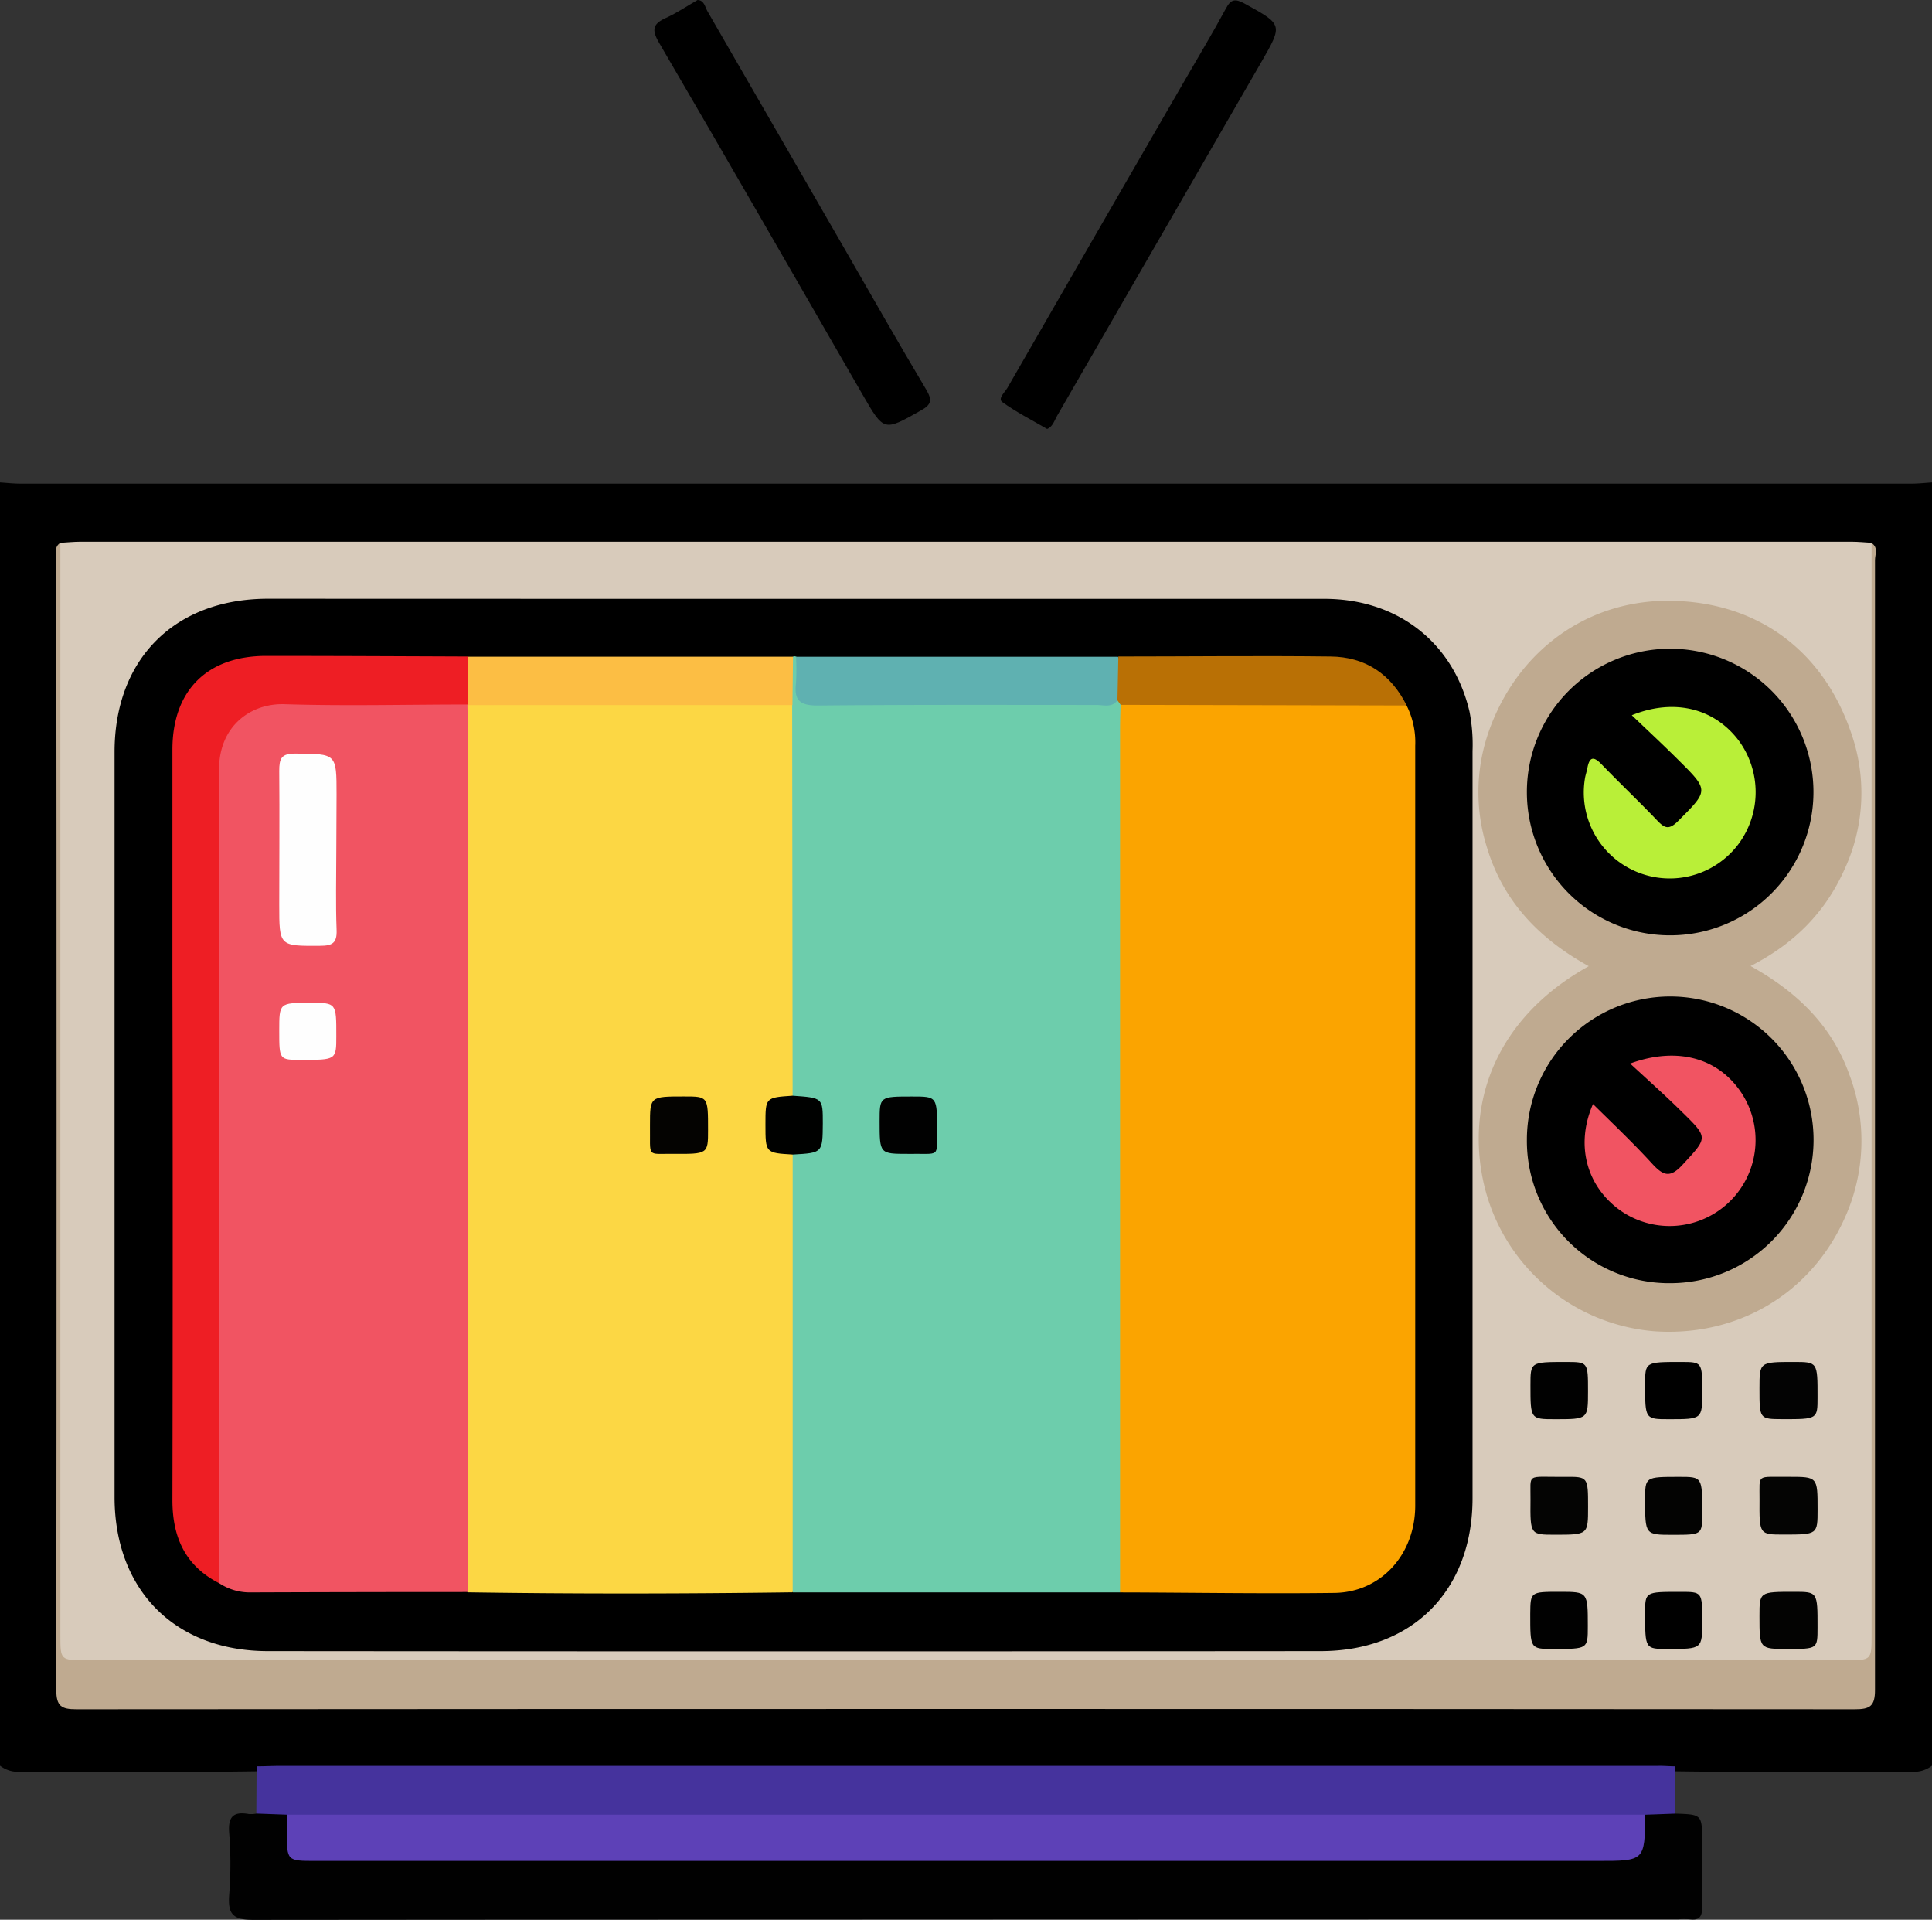 <svg id="Capa_1" data-name="Capa 1" xmlns="http://www.w3.org/2000/svg" viewBox="0 0 384 381.49"><rect x="0" y="0" width="384" height="381.49" fill="#333333" stroke="none"/><defs><style>.cls-1{fill:#d8cbbb;}.cls-2{fill:#bfaa90;}.cls-3{fill:#45339d;}.cls-4{fill:#010101;}.cls-5{fill:#040403;}.cls-6{fill:#030303;}.cls-7{fill:#030302;}.cls-8{fill:#5d41b7;}.cls-9{fill:#6dcdac;}.cls-10{fill:#fcd744;}.cls-11{fill:#fba400;}.cls-12{fill:#f15462;}.cls-13{fill:#ee1e24;}.cls-14{fill:#fcbe44;}.cls-15{fill:#5fb1b1;}.cls-16{fill:#b97005;}.cls-17{fill:#000100;}.cls-18{fill:#040301;}.cls-19{fill:#fefefe;}.cls-20{fill:#b9ef38;}</style></defs><title>television</title><path d="M0,95.87c1.36.09,2.72.24,4.08.24q187.92,0,375.84,0c1.36,0,2.72-.15,4.08-.24v255a5.85,5.85,0,0,1-4.22,1.19c-15.6,0-31.2.16-46.8-.07-2.25.2-4.5.11-6.75.11H55.59c-1.5,0-3,0-4.5-.11-15.62.22-31.24.07-46.86.07A5.86,5.86,0,0,1,0,350.87Z"/><path d="M208.12,85.24c-3.17-1.85-6.19-3.37-8.9-5.34-.95-.69.48-1.93,1-2.81q17.5-30.42,35.08-60.81c2.8-4.85,5.69-9.65,8.35-14.58,1-1.89,1.85-2,3.7-1C255,4.91,255,4.85,250.66,12.39q-20.25,35.09-40.52,70.18C209.57,83.55,209.25,84.81,208.12,85.24Z"/><path d="M138.65,0c1.38.06,1.47,1.44,2,2.3Q154,25.42,167.38,48.6c5.54,9.61,11,19.25,16.69,28.79,1.24,2.09,1.11,3-1.08,4.2-7.33,4.13-7.27,4.23-11.55-3.18C158,55.09,144.57,31.74,131,8.5c-1.54-2.63-1.24-3.77,1.38-4.95C134.52,2.58,136.5,1.23,138.65,0Z"/><path class="cls-1" d="M12,107.87c1.36-.08,2.73-.22,4.09-.22q175.92,0,351.84,0c1.36,0,2.73.14,4.09.22.66,1.3.34,2.7.34,4q0,106.84,0,213.69c0,5.17-.21,5.39-5.48,5.48-1,0-2,0-3,0H20.11c-8.47,0-8.47,0-8.47-8.49q0-105.17,0-210.32C11.65,110.82,11.31,109.3,12,107.87Z"/><path class="cls-2" d="M12,107.87q0,108.52,0,217.05c0,5,0,5,5.11,5H366.88c5.11,0,5.11,0,5.11-5q0-108.53,0-217c1.38.89.68,2.26.68,3.39q0,112.26,0,224.53c0,3.21-1,3.83-4,3.83q-176.74-.12-353.48,0c-3,0-4-.62-4-3.83q.11-112.26,0-224.54C11.31,110.13,10.61,108.76,12,107.87Z"/><path class="cls-3" d="M333,351l0,9.42c-1.77,2-4.12,1.22-6.28,1.33a23.74,23.74,0,0,1-3.37.12H61a26,26,0,0,1-3.74-.12c-2.17-.1-4.53.65-6.31-1.33L51,351c1.62,0,3.24-.09,4.87-.09H329.63C330.75,350.89,331.87,351,333,351Z"/><path class="cls-4" d="M51,360.4l6,.22c1.21,1.32,1.2,3,1.25,4.6.06,2.2,1.21,3.11,3.3,3.14,1.38,0,2.75,0,4.13,0H319.83c4.11,0,6.36.45,6.08-5a3.84,3.84,0,0,1,1.1-2.73l6-.22c5.3.17,5.3.17,5.3,5.66,0,4.25-.08,8.5,0,12.74.05,1.85-.36,2.89-2.45,2.6a16.88,16.88,0,0,0-2.25,0q-141.66,0-283.33.11c-4.06,0-5-1.2-4.73-4.94a78.47,78.47,0,0,0,0-12.36c-.25-3.24.87-4.27,3.9-3.73A6.27,6.27,0,0,0,51,360.4Z"/><path d="M157.86,119q52.68,0,105.36,0c14.62,0,25.67,8.74,28.86,22.42a34.34,34.34,0,0,1,.6,7.83q0,74.23,0,148.47c0,18.32-11.91,30.38-30.19,30.39q-104.61.09-209.22,0c-18.47,0-30.48-12.1-30.5-30.57q0-74.06,0-148.11c0-18.53,12-30.44,30.48-30.45Q105.56,119,157.86,119Z"/><path class="cls-2" d="M315.78,192c-10.07-5.56-17.15-13.09-20.31-23.84a36.35,36.35,0,0,1,.3-22.41c5.49-16.17,19.49-26.54,36.15-26.36,16.95.17,30.47,9.48,36.17,26.72a36,36,0,0,1-1.46,26.61c-3.79,8.53-9.95,14.78-18.69,19.25,9.27,5.15,16.15,11.85,19.62,21.54a37.18,37.18,0,0,1-1,28.75c-6.79,15-21.43,23.44-37.78,22.29A37.94,37.94,0,0,1,295,235.58C291.18,219.29,297.23,202.29,315.78,192Z"/><path class="cls-5" d="M355.54,293.47c5.72,0,5.72,0,5.72,6.48,0,5,0,5-6.78,5-4.78,0-4.81,0-4.76-7C349.75,292.73,349,293.55,355.54,293.47Z"/><path class="cls-6" d="M349.71,275.93c0-5.28,0-5.28,6.82-5.28,4.73,0,4.73,0,4.72,7,0,4.38,0,4.38-7,4.37C349.71,282,349.71,282,349.71,275.93Z"/><path class="cls-7" d="M332.44,305c-5.46,0-5.46,0-5.46-7,0-4.52,0-4.52,6.8-4.52,4.56,0,4.56,0,4.55,7.17C338.33,305,338.33,305,332.44,305Z"/><path class="cls-7" d="M355.29,327.68c-5.58,0-5.58,0-5.58-6.52,0-4.83,0-4.83,6.9-4.83,4.65,0,4.65,0,4.64,7.08C361.25,327.68,361.25,327.68,355.29,327.68Z"/><path class="cls-5" d="M315.64,299.46c0,5.52,0,5.52-6.6,5.52-4.86,0-4.91,0-4.84-6.92.06-5.48-1-4.51,6.8-4.58C315.64,293.43,315.64,293.47,315.64,299.46Z"/><path class="cls-4" d="M315.63,276.48c0,5.55,0,5.55-6.53,5.55-4.91,0-4.91,0-4.91-6.77,0-4.61,0-4.61,7.08-4.61C315.63,270.66,315.63,270.66,315.63,276.48Z"/><path d="M338.33,276.61c0,5.42,0,5.42-6.6,5.42-4.75,0-4.75,0-4.75-6.89,0-4.49,0-4.49,7.14-4.49C338.33,270.66,338.33,270.66,338.33,276.61Z"/><path class="cls-4" d="M310,316.33c5.59,0,5.59,0,5.59,6.84,0,4.51,0,4.51-6.81,4.51-4.64,0-4.64,0-4.63-7C304.19,316.33,304.19,316.33,310,316.33Z"/><path d="M338.33,322.15c0,5.53,0,5.53-6.85,5.53-4.5,0-4.5,0-4.5-7.13,0-4.22,0-4.22,7-4.21C338.33,316.34,338.33,316.34,338.33,322.15Z"/><path class="cls-8" d="M327,360.62c-.09,9.19-.09,9.19-9.43,9.19H62.67c-5.65,0-5.65,0-5.66-5.81,0-1.13,0-2.25,0-3.38Z"/><path class="cls-9" d="M222.62,316.45l-65,0c-1.35-1.4-1.31-3.18-1.31-4.92q0-38.75,0-77.49a10.52,10.52,0,0,1,.55-4.05,2.63,2.63,0,0,1,1.68-1.35c3.6-1.26,4.87-3.89,3.77-7.57a2.45,2.45,0,0,0-2.11-1.82c-1.2-.25-2.52-.28-3.26-1.55a7.43,7.43,0,0,1-.6-3.29c0-24.66-.17-49.31.07-74,.26-3.32-1-6.82,1.18-9.91a.72.72,0,0,1,.67,0,5,5,0,0,1,1.15,4.2c-.24,3.39,1.47,4.29,4.53,4.26,8.24-.09,16.48-.05,24.72,0,11.11,0,22.22-.09,33.33.06a2.14,2.14,0,0,1,1.54,1.47A16.83,16.83,0,0,1,224,146q0,81.81,0,163.62C224,312,224.45,314.46,222.62,316.45Z"/><path class="cls-10" d="M157.45,140.12l.09,77.62a1.08,1.08,0,0,1-.55.87c-1.2.71-3.18.32-3.5,2.24a16.09,16.09,0,0,0,0,5.87c.44,2.18,3.09,1.22,4.06,2.71q0,43.5,0,87c-21.53.29-43,.33-64.58,0-1.27-1.44-1.23-3.22-1.23-5q0-83.31,0-166.62a10.79,10.79,0,0,1,.52-4.07,2.71,2.71,0,0,1,1-1.13,10,10,0,0,1,4.74-.71q27.06,0,54.11,0C154,138.93,155.91,138.72,157.45,140.12Z"/><path class="cls-11" d="M222.62,316.45q0-85.77,0-171.53c0-1.62.06-3.24.1-4.86,1.42-1.34,3.23-1.13,4.94-1.14q23.3,0,46.59,0c1.88,0,3.75,0,5.32,1.27a16.24,16.24,0,0,1,1.72,8q0,75.5,0,151c0,9.64-6.74,17.2-16,17.36C251.09,316.73,236.85,316.48,222.62,316.45Z"/><path class="cls-12" d="M92.91,140c0,1.63.11,3.25.11,4.87v171.5q-21.73,0-43.46.08a11,11,0,0,1-6-1.84c-1.28-1.58-1.25-3.47-1.25-5.35q0-77.4,0-154.78a22.83,22.83,0,0,1,.6-5.58c1.5-6,5.89-9.81,12.05-9.94,11.36-.23,22.73-.1,34.1-.05C90.42,139,91.82,139,92.91,140Z"/><path class="cls-13" d="M92.91,140c-12.12,0-24.26.32-36.37-.06-6.61-.22-13.06,4.27-13,13.07.07,19.12,0,38.24,0,57.37q0,52.11,0,104.23c-6.77-3.47-9.29-9.2-9.27-16.58q.11-52.06,0-104.12c0-15,0-30,0-44.95,0-11.74,6.89-18.61,18.62-18.62,13.36,0,26.72.07,40.07.12a10,10,0,0,1,0,9.62Z"/><path class="cls-14" d="M93.06,140.12c0-3.21,0-6.42,0-9.62h64.56l-.12,9.61Z"/><path class="cls-15" d="M222.1,139.17c-1.11,1.51-2.74.92-4.16.92-18.49,0-37-.07-55.46.11-3.58,0-4.67-1.11-4.27-4.45a43.59,43.59,0,0,0,0-5.24l64,0A9.78,9.78,0,0,1,222.1,139.17Z"/><path class="cls-16" d="M222.1,139.17l.18-8.71c14.06,0,28.12-.17,42.18,0,6.91.07,12,3.47,15.13,9.73l-56.85-.12Z"/><path d="M303.48,157.54a28.48,28.48,0,1,1,28.78,28.33A28.45,28.45,0,0,1,303.48,157.54Z"/><path d="M332.08,255a28.27,28.27,0,0,1-28.6-28.45A28.49,28.49,0,1,1,332.08,255Z"/><path class="cls-17" d="M157.59,229.43c-5.45-.31-5.45-.31-5.45-6,0-5.33,0-5.33,5.4-5.69,6,.42,6,.42,6,5.46C163.5,229.1,163.5,229.1,157.59,229.43Z"/><path class="cls-4" d="M180.5,229.3c-5.67,0-5.67,0-5.67-6.46,0-4.94,0-4.94,6.47-4.94,4.94,0,5,0,4.92,6.85C186.17,230.13,187,229.21,180.5,229.3Z"/><path class="cls-18" d="M129.19,223.62c0-5.73,0-5.73,6.78-5.73,4.76,0,4.76,0,4.76,6.64,0,4.78,0,4.82-7,4.76C128.42,229.25,129.28,230.13,129.19,223.62Z"/><path class="cls-19" d="M66.84,169.12c0,5.23-.14,10.48.06,15.71.1,2.58-.87,3.11-3.22,3.12-8.18.05-8.18.13-8.18-8.17,0-8.85.08-17.71,0-26.56,0-2.45.38-3.49,3.18-3.47,8.21.07,8.21-.06,8.21,8.14Z"/><path class="cls-19" d="M55.5,204.81c0-5.53,0-5.53,6.19-5.53,5.16,0,5.16,0,5.15,6.58,0,4.77,0,4.77-7,4.76C55.5,210.62,55.5,210.62,55.5,204.81Z"/><path class="cls-20" d="M324.33,142.13c8.47-3.42,16.41-1.36,21.23,5a17.31,17.31,0,0,1,0,20.57A17.08,17.08,0,0,1,315,154.82c.1-.74.37-1.45.5-2.18.41-2.17,1.17-2.47,2.8-.78,3.63,3.77,7.44,7.37,11.06,11.16,1.43,1.49,2.28,2,4.09.22,6.18-6.19,6.29-6.12.13-12.23C330.69,148.13,327.69,145.34,324.33,142.13Z"/><path class="cls-12" d="M324,211.35c9.72-3.56,18-.9,22.45,6.34A17.08,17.08,0,0,1,322,240.51c-6.67-4.8-8.92-13-5.38-21.11,4.06,4,8.09,7.83,11.81,11.9,2.19,2.39,3.57,2.81,6,.15,5-5.42,5.18-5.3-.12-10.48C331.17,217.86,327.84,214.89,324,211.35Z"/></svg>